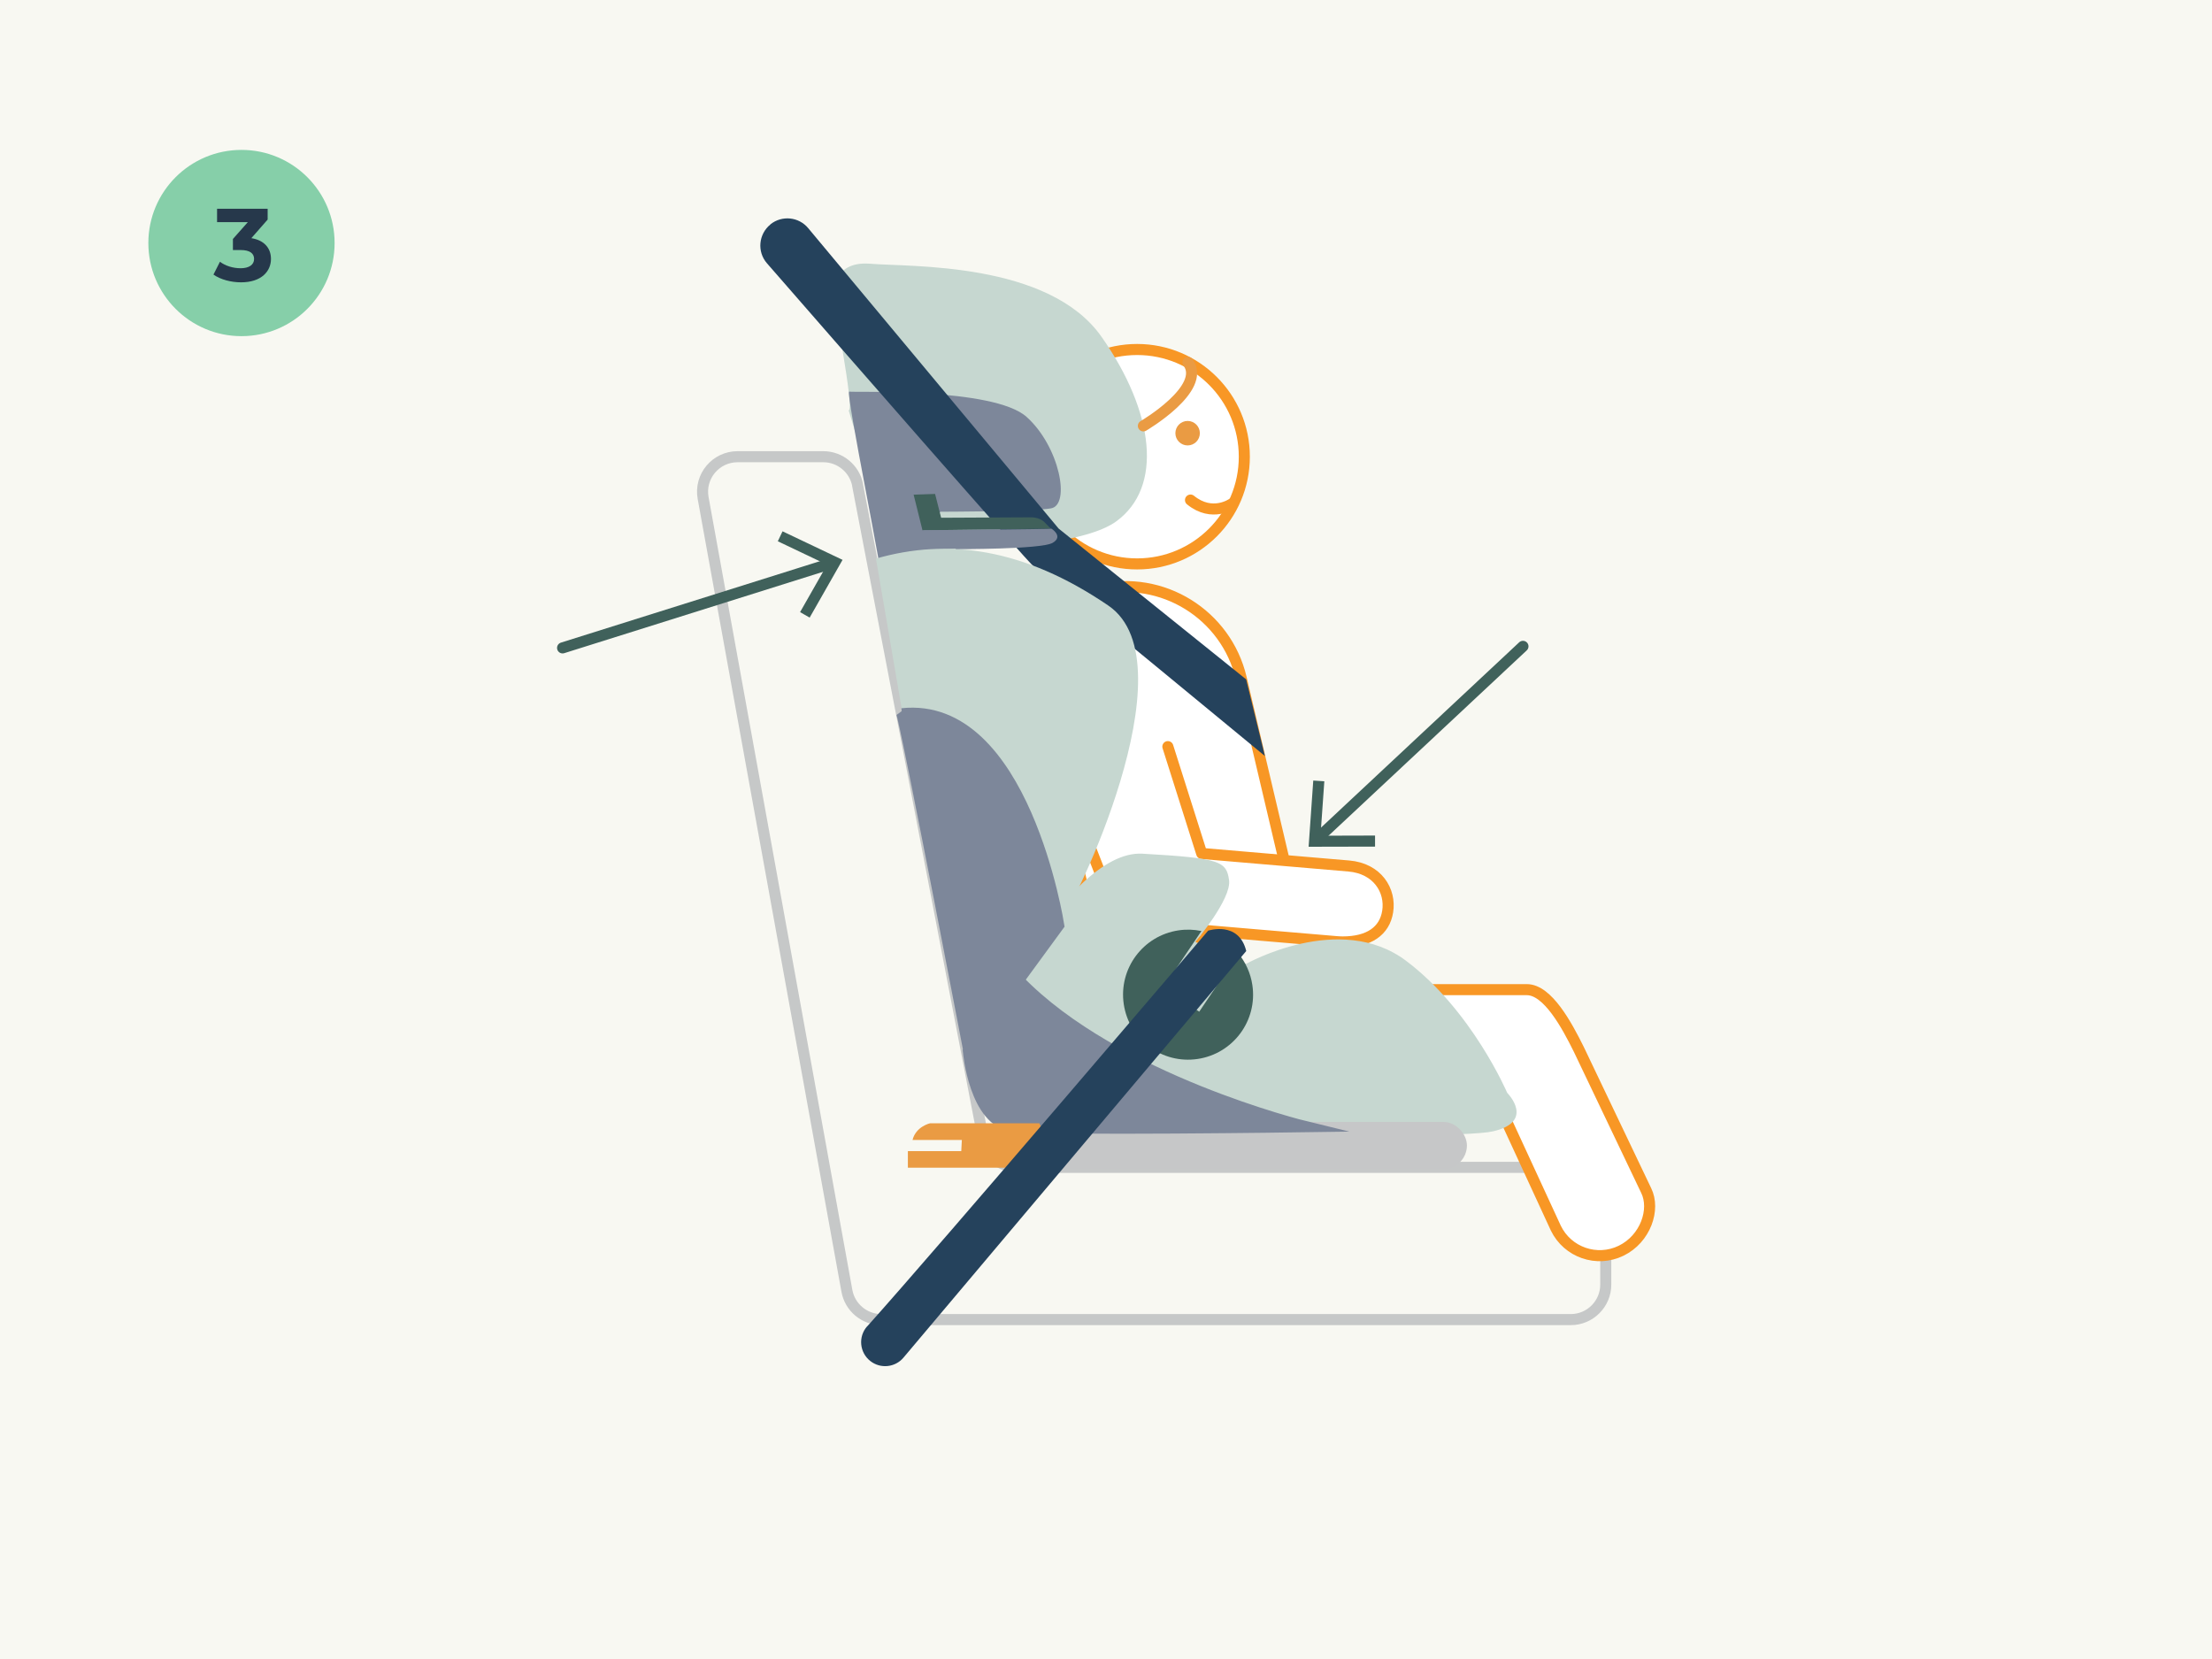 <?xml version="1.0" encoding="UTF-8"?>
<svg xmlns="http://www.w3.org/2000/svg" viewBox="0 0 300 225">
  <defs>
    <style>
      .cls-1 {
        stroke: #c6c8c8;
      }

      .cls-1, .cls-2, .cls-3, .cls-4, .cls-5, .cls-6, .cls-7 {
        stroke-width: 1.5px;
      }

      .cls-1, .cls-2, .cls-6, .cls-7 {
        stroke-linecap: round;
        stroke-linejoin: round;
      }

      .cls-1, .cls-7 {
        fill: none;
      }

      .cls-8 {
        fill: #f8f8f2;
      }

      .cls-9 {
        fill: #ea9b43;
      }

      .cls-10, .cls-4 {
        fill: #7d879a;
      }

      .cls-11 {
        fill: #86cfa9;
      }

      .cls-12 {
        fill: #c6d7d0;
      }

      .cls-13 {
        fill: #25425c;
      }

      .cls-14 {
        fill: #40615b;
      }

      .cls-15 {
        fill: #26384b;
      }

      .cls-2, .cls-3 {
        stroke: #f89725;
      }

      .cls-2, .cls-3, .cls-6 {
        fill: #fff;
      }

      .cls-3, .cls-4, .cls-5 {
        stroke-miterlimit: 10;
      }

      .cls-4 {
        stroke: #7d879a;
      }

      .cls-5 {
        fill: #c6c7c8;
        stroke: #c6c7c8;
      }

      .cls-6 {
        stroke: #ea9b43;
      }

      .cls-7 {
        stroke: #40615b;
      }
    </style>
  </defs>
  <g id="Achtergrond">
    <rect class="cls-8" width="300" height="225"/>
  </g>
  <g id="_4van_Veiligkindmeeindeauto_3_Autogordel" data-name="4van_Veiligkindmeeindeauto_3_Autogordel">
    <g>
      <path class="cls-1" d="m116.31,65.8l17.05,88.67c.43,2.24,2.39,3.85,4.67,3.85h75c2.62,0,4.75,2.13,4.75,4.75v11.15c0,2.62-2.13,4.75-4.75,4.75h-93.49c-2.3,0-4.27-1.64-4.68-3.9l-19.5-107.53c-.53-2.92,1.71-5.6,4.68-5.6h11.61c2.28,0,4.24,1.62,4.67,3.85Z"/>
      <g>
        <circle class="cls-2" cx="154.22" cy="61.94" r="14.54"/>
        <circle class="cls-9" cx="161.07" cy="58.75" r="1.66"/>
        <path class="cls-2" d="m167.11,68.3s-2.69,1.93-5.65-.48"/>
      </g>
      <path class="cls-3" d="m219.86,169.63h0c-3.29,1.6-7.25.23-8.85-3.06l-7.42-16.08h-37.38v-16.27h40.86c2.84,0,5.44,4.84,7.06,8.11l9.13,19.13c1.27,2.57-.09,6.56-3.4,8.17Z"/>
      <path class="cls-2" d="m176.01,124.53l-7.67-32.55c-2.04-8.66-10.72-14.03-19.38-11.99h0c-6.07,1.43-9.84,7.51-8.41,13.59l8.77,37.24,26.68-6.28Z"/>
      <path class="cls-2" d="m144.17,105.46l6.39,16.42c.78,2.01,3.16,3.49,6.03,3.73l24.67,2.1c.28.02.56.04.84.04,3.56,0,5.68-1.48,6.1-4.11.46-2.84-1.37-5.86-5.28-6.19l-19.94-1.7-4.59-14.49"/>
      <path class="cls-12" d="m115.1,55.66c.84-.01-2.15-15.41-2.15-15.41,0,0-.3-4.93,5.08-4.48,5.38.45,24.21-.31,31.38,9.93,7.17,10.24,8.37,20.4,1.94,25.04-6.43,4.63-30.48,3.74-30.48,3.74"/>
      <path class="cls-10" d="m119.66,79.56c.45,0-5.08-26.6-4.48-26.45s19.58-.6,24.06,3.44c4.48,4.03,5.98,11.95,3.29,12.4s-14.94.45-14.94.45c0,0-4.33,2.24-.9,2.39,3.44.15,15.84-.15,15.84-.15,0,0,1.49,2.54-1.05,2.39-2.54-.15-16.14.6-16.14.6,0,0-3.44,0-2.39,4.93h-3.29Z"/>
      <path class="cls-13" d="m104.49,30.44c-1.62,1.31-1.84,3.7-.47,5.27,8.47,9.72,35.55,40.75,36.22,41.16.8.48,31.31,25.66,31.31,25.66l-2.54-10.39-25.43-20.45-33.97-40.75c-1.28-1.54-3.56-1.77-5.13-.51h0Z"/>
      <path class="cls-12" d="m131.46,143.04s12.86-27.86,23.48-27.26c10.62.6,11.39,1.05,11.75,3.59s-4.57,8.37-4.57,8.37l6.87,2.99s12.7-7.17,21.67-.45,13.75,17.93,13.75,17.93c0,0,3.89,3.89-1.94,5.23-5.83,1.34-64.7,0-64.7,0,0,0-5.74-1.21-6.31-10.39Z"/>
      <rect class="cls-5" x="135.17" y="152.91" width="63.03" height="4.88" rx="2.44" ry="2.44"/>
      <path class="cls-14" d="m125.11,71.92s17.66-.22,17.48-.22c-.1,0-.5-.45-.98-.92s-1.27-.64-1.97-.62l-12,.06-.82-3.23-2.91.1,1.2,4.83Z"/>
      <path class="cls-4" d="m138.14,132.94l-6.8,9.65s.81,9.58,6.05,10.15,39.71.07,39.71.07c0,0-25.81-6.27-38.96-19.87Z"/>
      <path class="cls-12" d="m144.35,123.79c.75.16,17.48-33.8,5.98-41.65-11.51-7.85-21.82-9.16-31.53-6.38l3.91,22.81,17.01,29.05,1.07,1.38,3.56-5.2Z"/>
      <path class="cls-4" d="m122.33,96.8c16.55-1.79,21.26,28.69,21.26,28.69l-12.25,16.74s-7.46-38.97-8.9-44.96c-.11-.47-.19-.73-.22-.77"/>
      <path class="cls-14" d="m162.65,137.21l-4.87-3.28,5.16-7.66c-1-.21-2.04-.25-3.11-.09-4.82.72-8.14,5.2-7.42,10.02s5.2,8.14,10.02,7.42,8.14-5.2,7.42-10.02c-.24-1.63-.92-3.09-1.89-4.28l-5.31,7.88Z"/>
      <path class="cls-9" d="m140.96,152.34h-14.81s-1.93.42-2.39,2.27h6.69l-.08,1.51h-7.24v2.25h20.28l-2.44-6.03Z"/>
      <path class="cls-13" d="m117.63,179.87c9.83-10.95,46.22-53.65,46.22-53.65,0,0,4.15-1.38,5.17,2.76l-46.49,55.15c-1.12,1.33-3.1,1.54-4.48.47h0c-1.49-1.16-1.69-3.33-.43-4.74Z"/>
      <path class="cls-10" d="m125.11,71.92s17.56-.15,17.48-.22,1.75,1.03.16,1.93c-1.58.89-13.07.84-13.07.84"/>
      <path class="cls-6" d="m155.07,57.76s8.65-5.07,6.05-8.61"/>
      <g>
        <line class="cls-7" x1="76.3" y1="87.87" x2="112.72" y2="76.42"/>
        <polygon class="cls-14" points="109.81 83.76 108.51 83.02 112.17 76.59 105.49 73.41 106.13 72.06 114.27 75.93 109.81 83.76"/>
      </g>
      <g>
        <line class="cls-7" x1="206.55" y1="87.66" x2="178.67" y2="113.73"/>
        <polygon class="cls-14" points="178.11 105.86 179.61 105.96 179.09 113.34 186.49 113.32 186.49 114.82 177.48 114.84 178.11 105.86"/>
      </g>
    </g>
  </g>
  <g id="Nummertjes">
    <g>
      <circle class="cls-11" cx="32.75" cy="32.96" r="12.63"/>
      <path class="cls-15" d="m36.75,35.12c0,1.65-1.27,3.17-4.06,3.17-1.37,0-2.79-.38-3.74-1.05l.88-1.74c.74.56,1.78.88,2.8.88,1.13,0,1.83-.46,1.83-1.26,0-.74-.55-1.21-1.83-1.21h-1.04v-1.5l2.02-2.28h-4.17v-1.82h6.86v1.47l-2.21,2.52c1.76.28,2.66,1.37,2.66,2.82Z"/>
    </g>
  </g>
</svg>